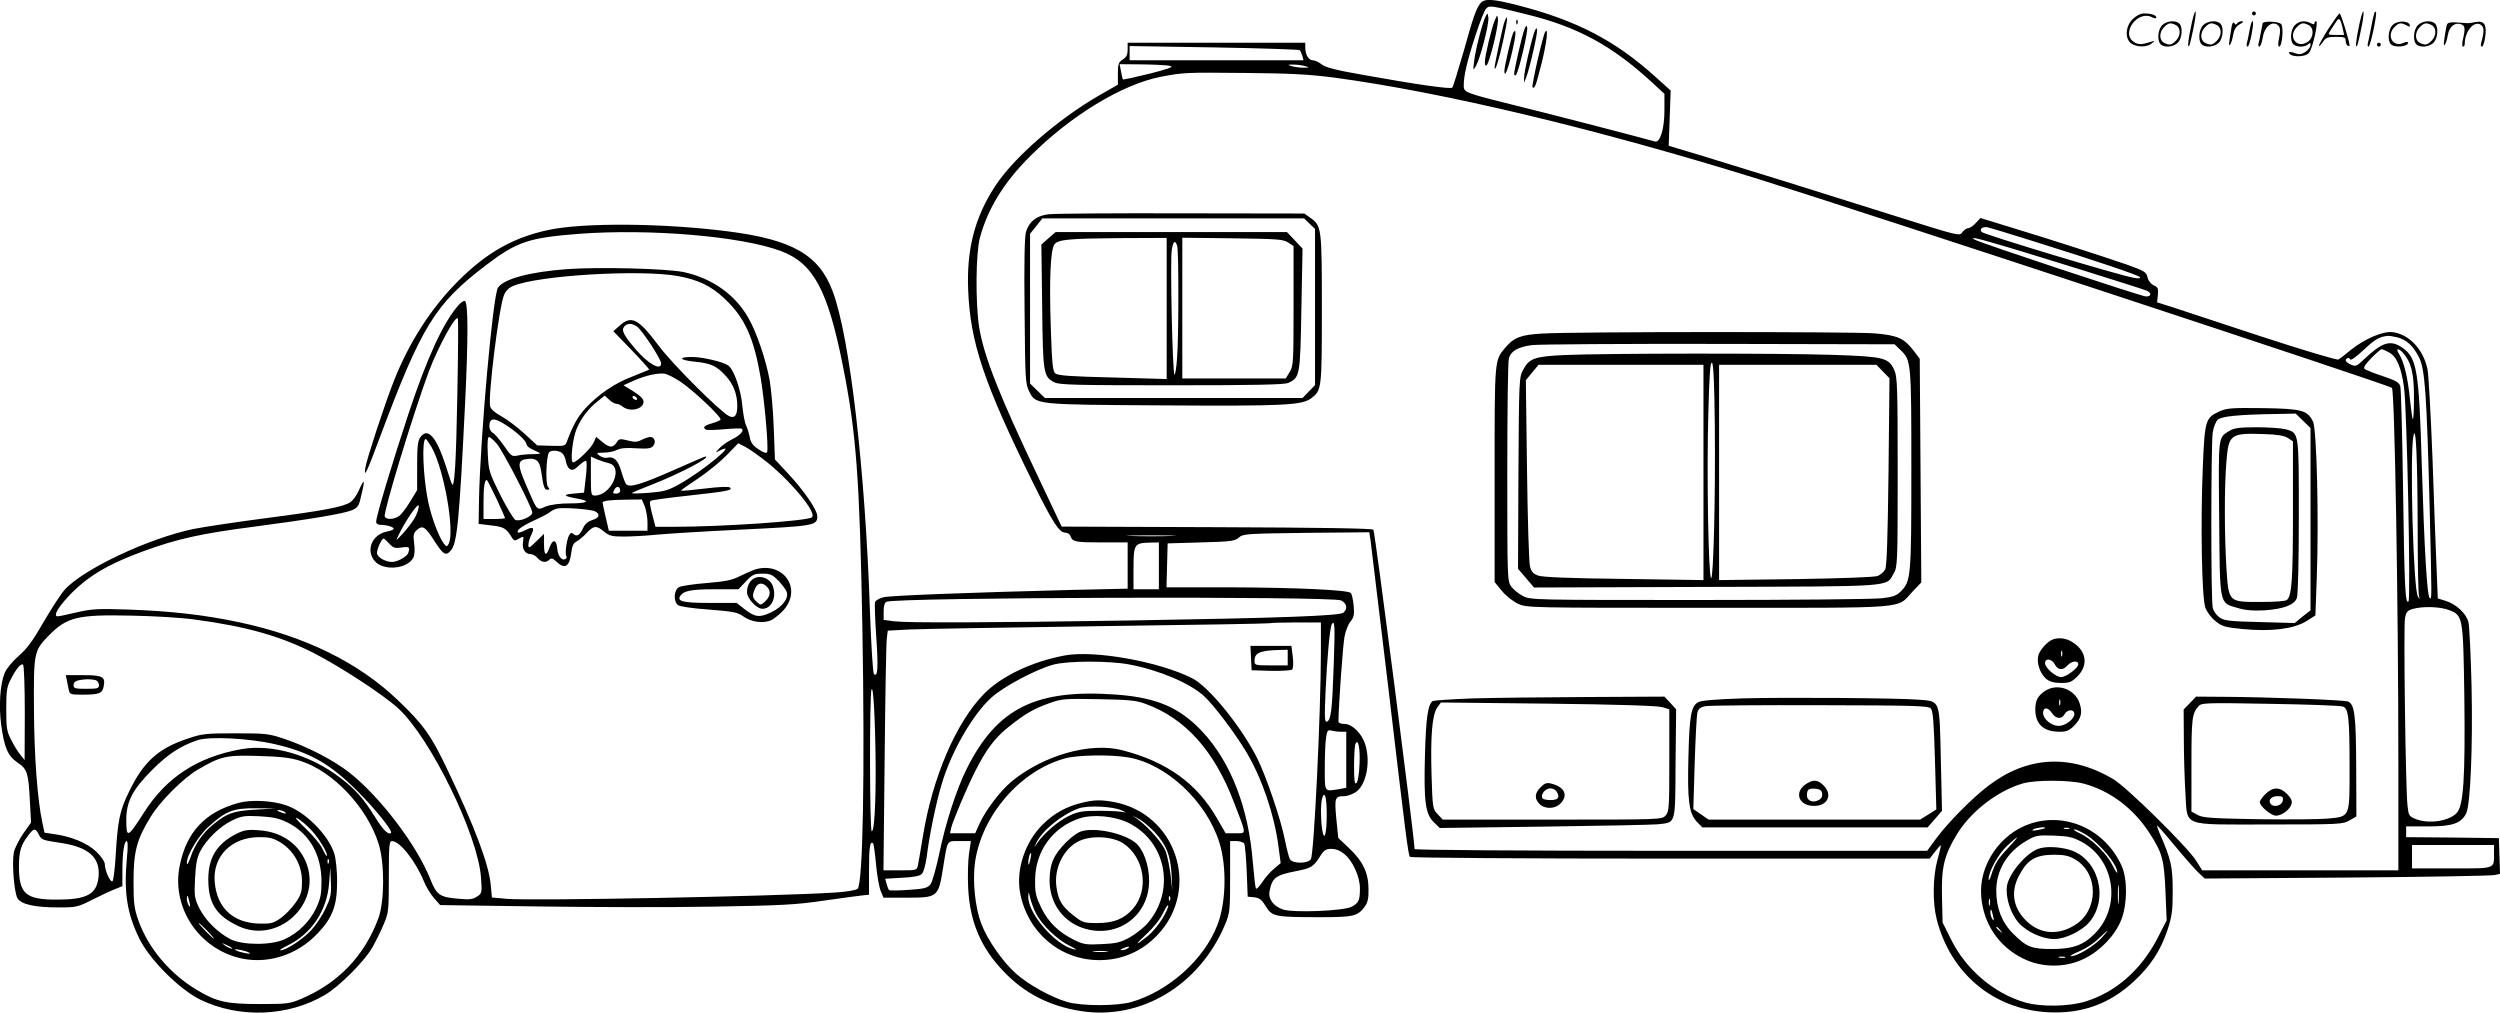 <?xml version="1.0" encoding="UTF-8"?>
<svg xmlns="http://www.w3.org/2000/svg" version="1.0" viewBox="0 0 1280.78 518.8" preserveAspectRatio="xMidYMid meet">
  <g transform="translate(-0.292,518.887) scale(0.1,-0.1)" fill="#000000" stroke="none">
    <path d="M7588 5173 c-23 -29 -36 -66 -88 -252 -28 -96 -53 -178 -57 -181 -9 -9 -183 16 -450 64 -144 25 -199 39 -219 55 -15 12 -35 21 -45 21 -22 0 -39 29 -39 64 l0 26 -455 0 -455 0 0 -35 c0 -26 -6 -39 -25 -51 -22 -14 -25 -24 -25 -73 l0 -56 -98 -56 c-212 -123 -437 -319 -531 -464 -104 -159 -147 -323 -138 -534 11 -267 80 -473 329 -979 105 -212 137 -262 169 -262 11 0 23 -8 26 -18 11 -29 24 -32 161 -32 l132 0 0 -118 0 -119 -272 -6 c-546 -14 -944 -29 -979 -38 -21 -5 -39 -16 -43 -24 -3 -8 0 -88 6 -178 11 -158 8 -211 -12 -191 -5 5 -14 147 -20 314 -24 729 -103 1411 -191 1646 -70 188 -208 266 -540 308 -331 42 -736 45 -915 7 -180 -38 -318 -116 -463 -261 -140 -140 -252 -315 -330 -512 -46 -116 -138 -397 -146 -443 -10 -62 7 -28 75 156 214 571 282 681 545 881 157 119 217 139 475 159 362 27 828 -12 1033 -88 166 -62 240 -197 317 -583 70 -349 87 -579 101 -1345 13 -748 3 -1320 -25 -1340 -9 -7 -63 -16 -119 -19 -320 -20 -1554 -43 -1678 -32 l-76 7 -6 65 c-10 106 -82 297 -222 590 -83 175 -123 231 -252 354 -203 195 -477 329 -815 401 -180 38 -347 57 -567 65 -157 5 -186 4 -268 -15 -110 -25 -103 -24 -103 -8 0 23 69 104 134 157 78 64 167 111 314 165 171 63 299 91 562 125 289 38 463 67 506 85 25 10 35 22 42 52 27 107 25 121 -7 49 -10 -24 -30 -51 -43 -60 -37 -24 -134 -43 -428 -81 -151 -20 -320 -45 -375 -56 -229 -47 -569 -207 -662 -313 -21 -24 -69 -99 -108 -166 -54 -94 -83 -134 -127 -172 -32 -28 -63 -66 -71 -87 -24 -58 -31 -168 -18 -266 16 -117 34 -159 84 -193 50 -33 56 -54 63 -197 l6 -110 -41 -58 c-22 -33 -43 -75 -47 -94 -11 -58 2 -210 19 -237 21 -31 88 -46 212 -46 89 0 97 2 172 40 43 22 95 46 116 54 l37 15 0 78 c0 93 9 153 22 153 6 0 7 -32 1 -87 -16 -175 0 -283 64 -413 52 -107 206 -261 313 -313 199 -96 449 -87 638 25 73 43 198 168 241 240 18 32 45 86 59 120 26 60 27 71 27 246 0 161 2 182 16 182 40 0 120 -101 163 -205 12 -30 36 -69 53 -88 l31 -35 499 -7 c274 -4 678 -5 898 -1 349 6 422 9 570 31 94 13 184 26 200 27 l30 3 0 127 c0 116 5 151 21 136 3 -3 10 -52 15 -108 5 -56 16 -117 24 -136 l14 -34 116 0 c164 0 165 1 190 156 23 143 17 134 84 134 l58 0 -10 -67 c-5 -38 -7 -115 -4 -173 8 -169 63 -303 176 -422 108 -116 239 -184 402 -209 307 -48 607 132 738 443 25 60 26 71 26 246 l0 182 32 0 c17 0 35 -6 40 -12 4 -7 10 -71 13 -143 l5 -130 33 -3 c27 -3 39 -12 60 -47 33 -52 46 -55 276 -55 174 0 194 5 230 53 16 22 21 43 20 90 0 83 -28 143 -99 210 l-56 53 -10 99 c-10 107 -7 115 41 115 14 0 39 9 56 19 55 34 80 151 52 244 -17 57 -67 107 -107 107 -18 0 -31 5 -31 13 0 73 23 394 31 434 5 28 19 64 31 78 17 21 20 36 16 81 -3 30 -9 59 -15 65 -16 16 -290 28 -636 29 l-308 0 3 113 3 112 171 5 c154 4 174 7 194 25 21 19 39 20 345 24 l323 3 6 -38 c3 -22 44 -361 91 -754 90 -764 102 -857 111 -871 3 -5 572 -9 1334 -9 l1329 0 27 35 c15 20 28 34 30 33 1 -2 -6 -35 -17 -73 -24 -87 -26 -220 -4 -306 71 -278 291 -461 570 -476 174 -9 315 42 441 159 85 79 137 159 171 262 23 69 27 98 27 201 0 123 -8 161 -68 297 -9 21 -14 38 -12 38 2 0 43 -46 89 -102 47 -57 101 -118 120 -137 l35 -33 729 5 c400 3 741 9 756 13 l28 6 -3 92 -3 91 -237 3 -238 2 0 28 0 27 113 0 c125 0 170 16 195 68 21 44 34 341 27 652 -4 160 -11 306 -16 327 -11 44 -64 93 -118 109 l-39 12 -6 151 c-4 83 -13 337 -21 565 -9 228 -20 435 -26 460 -22 101 -94 177 -177 188 -50 7 -145 -34 -217 -92 -27 -23 -55 -44 -62 -48 -7 -4 -184 49 -395 118 -211 70 -417 137 -458 151 l-76 24 4 38 c3 33 0 40 -21 49 -15 7 -28 23 -32 41 -6 27 -15 33 -108 66 -119 41 -378 125 -595 191 l-153 47 -24 -26 c-13 -14 -31 -26 -39 -26 -8 0 -21 -9 -30 -21 -14 -21 -16 -20 -368 91 -383 121 -733 230 -979 305 l-157 47 5 142 5 141 -80 72 c-203 183 -401 287 -700 364 -131 34 -173 36 -194 12z m237 -58 c258 -63 435 -159 638 -345 l67 -62 0 -84 c0 -96 -22 -168 -49 -160 -75 21 -482 127 -676 175 -271 67 -293 74 -302 97 -3 9 -1 45 6 81 15 85 89 310 108 328 16 17 23 16 208 -30z m-1164 -183 c4 -4 10 -17 14 -29 l6 -23 -445 0 -446 0 0 36 0 37 433 -7 c237 -4 435 -11 438 -14z m-662 -81 c18 -5 -10 -15 -108 -40 -73 -18 -134 -31 -135 -29 -2 1 -6 20 -10 41 l-7 37 118 -1 c65 -1 129 -4 142 -8z m691 -1 c23 -7 22 -8 -10 -8 -19 0 -46 4 -60 8 -23 7 -22 8 10 8 19 0 46 -4 60 -8z m150 -59 c558 -75 1343 -262 2173 -520 544 -170 3210 -1048 3244 -1069 14 -9 33 -1103 33 -1929 l0 -543 -502 0 -503 0 -30 48 c-44 71 -359 381 -428 421 -219 128 -437 116 -635 -34 -83 -62 -210 -191 -269 -271 l-47 -64 -1313 0 c-791 0 -1313 4 -1313 9 0 52 -203 1628 -211 1636 -7 7 -275 11 -803 13 l-794 3 -115 243 c-205 430 -284 630 -308 781 -19 124 -17 376 4 455 40 150 124 286 259 420 206 206 469 366 666 405 119 23 128 23 437 20 230 -2 324 -7 455 -24z m3580 -838 c333 -104 539 -174 546 -184 4 -7 -8 -8 -33 -3 -80 14 -761 220 -777 234 -16 15 5 30 32 24 15 -4 119 -35 232 -71z m-205 -9 c156 -44 769 -236 788 -245 24 -13 21 -29 -6 -29 -22 0 -848 274 -877 291 -26 15 3 10 95 -17z m2068 -483 c48 -12 82 -42 113 -103 30 -60 39 -183 54 -756 12 -499 12 -488 0 -476 -13 13 -27 250 -40 682 -14 486 -25 548 -100 600 -61 41 -102 29 -196 -60 -38 -36 -43 -38 -67 -27 -28 13 -34 24 -18 33 5 4 11 0 14 -6 2 -8 30 11 70 49 58 54 80 67 122 71 6 1 27 -2 48 -7z m-42 -77 c40 -20 64 -77 78 -179 15 -106 35 -1085 23 -1097 -17 -17 -21 76 -28 582 -4 272 -10 506 -14 519 -5 20 -21 30 -90 53 -46 15 -88 32 -94 38 -6 6 7 25 36 55 25 25 48 45 52 45 4 0 21 -7 37 -16z m72 -2 c42 -47 57 -103 57 -226 0 -66 -2 -117 -6 -114 -3 3 -9 50 -15 104 -10 107 -31 193 -56 230 -18 28 -4 32 20 6z m76 -903 c0 -180 3 -335 7 -345 5 -18 5 -18 -6 -1 -23 36 -42 716 -23 822 13 67 21 -112 22 -476z m-6386 -36 c-57 -2 -149 -2 -205 0 -57 1 -11 3 102 3 113 0 159 -2 103 -3z m-63 -153 l0 -120 -65 0 -65 0 0 93 c0 141 2 144 88 146 l42 1 0 -120z m933 -177 c30 -14 36 -43 12 -63 -19 -16 -311 -27 -1098 -40 -713 -11 -1128 -13 -1204 -4 l-53 7 0 44 c0 29 5 45 15 49 59 23 2277 29 2328 7z m5678 -50 c70 -27 71 -36 77 -443 5 -415 -4 -559 -39 -596 -40 -43 -147 -58 -213 -30 -31 13 -34 18 -39 67 -10 83 -21 921 -13 962 6 30 12 38 39 46 52 15 143 12 188 -6z m-11551 -48 c267 -36 437 -84 611 -172 138 -71 354 -212 432 -283 165 -151 409 -650 424 -866 6 -80 5 -82 -21 -99 -22 -14 -39 -16 -101 -10 -90 8 -106 20 -138 101 -69 173 -255 419 -413 544 -80 63 -217 135 -339 175 -74 25 -92 27 -245 27 -153 0 -172 -2 -245 -27 -151 -50 -226 -118 -300 -270 -49 -99 -59 -148 -70 -338 -4 -64 -11 -120 -16 -123 -11 -7 -39 56 -39 87 0 13 -18 40 -44 65 -46 44 -128 78 -218 90 l-47 7 -11 51 c-25 116 -42 342 -43 581 -2 287 0 300 72 374 96 99 149 112 426 106 116 -2 262 -11 325 -20z m5770 -167 c0 -303 -35 -1031 -51 -1060 -14 -25 -95 -25 -108 0 -5 9 -17 55 -26 101 -21 106 -96 324 -141 415 -82 163 -248 367 -333 410 -170 86 -502 145 -653 117 -169 -32 -323 -105 -413 -196 -143 -145 -265 -428 -314 -731 -12 -71 -23 -139 -26 -151 -5 -22 -10 -23 -90 -23 l-86 0 6 573 c3 314 8 591 11 614 l5 41 112 6 c62 3 501 10 977 17 476 6 867 13 869 15 2 2 62 4 133 4 l128 0 0 -152z m66 -60 c-8 -235 -14 -289 -35 -296 -12 -4 -13 20 -7 155 7 161 22 329 32 344 15 25 17 -9 10 -203z m-1049 -3 c154 -29 310 -95 384 -162 48 -43 160 -191 217 -287 79 -132 142 -316 164 -478 l12 -91 -33 -28 c-19 -15 -46 -46 -61 -69 -15 -23 -30 -38 -33 -33 -3 5 -10 67 -16 138 -22 273 -110 503 -253 660 -117 127 -234 179 -442 195 -414 31 -614 -67 -770 -379 -52 -103 -110 -282 -142 -440 -16 -73 -35 -143 -45 -154 -14 -17 -32 -22 -110 -27 -52 -4 -97 -4 -101 -1 -4 3 -9 18 -13 32 l-7 26 87 5 c59 3 91 9 101 20 9 9 19 47 25 89 12 102 46 268 75 366 48 166 158 359 256 448 61 56 229 145 318 169 74 20 285 20 387 1z m-5657 -248 l-1 -242 -20 25 c-12 14 -33 47 -47 75 -24 45 -27 61 -27 160 0 96 3 116 24 155 28 55 51 81 62 74 5 -3 9 -114 9 -247z m4359 -268 c1 -202 -7 -339 -20 -339 -11 0 -12 701 -1 727 9 24 19 -154 21 -388z m1385 313 c201 -74 350 -239 450 -502 67 -173 66 -160 8 -160 l-50 0 -45 78 c-103 179 -259 290 -487 348 -163 41 -400 -26 -565 -161 -56 -47 -130 -143 -162 -212 l-24 -53 -65 0 -64 0 6 28 c10 39 79 203 121 286 58 115 102 174 172 230 87 69 128 93 209 122 63 23 77 24 252 21 160 -3 193 -6 244 -25z m999 -142 l27 0 0 -144 0 -143 -37 -7 c-77 -12 -73 -19 -73 112 0 64 3 134 7 155 5 33 9 38 27 33 12 -3 33 -6 49 -6z m-5460 -64 c179 -42 280 -99 421 -240 90 -90 182 -204 172 -214 -13 -12 -41 15 -81 80 -59 95 -101 143 -180 203 -153 117 -348 173 -505 146 -224 -40 -383 -143 -499 -324 -84 -132 -91 -135 -91 -39 0 94 31 155 134 258 79 79 143 121 231 151 62 20 265 10 398 -21z m5555 -101 c-2 -49 -8 -89 -15 -97 -10 -10 -13 7 -13 84 0 53 3 104 6 113 14 37 26 -16 22 -100z m-5427 16 c168 -53 343 -238 402 -426 31 -99 30 -293 -1 -379 -71 -193 -205 -333 -393 -413 -60 -26 -73 -28 -214 -28 -171 0 -221 11 -323 72 -138 82 -250 215 -300 356 -22 63 -25 88 -25 202 0 152 17 215 89 331 48 79 167 197 239 239 119 70 146 76 310 71 114 -3 166 -9 216 -25z m4239 18 c196 -31 404 -225 470 -437 39 -124 34 -311 -11 -424 -69 -176 -248 -336 -438 -392 -74 -22 -258 -22 -332 0 -81 24 -197 88 -261 145 -67 59 -147 174 -178 256 -32 85 -45 219 -32 314 35 243 233 471 463 533 64 17 228 20 319 5z m4895 -134 c137 -36 257 -126 340 -254 66 -102 75 -135 82 -302 l6 -145 -47 -92 c-84 -161 -211 -274 -366 -323 -85 -27 -230 -30 -315 -5 -157 46 -301 169 -376 321 l-44 88 -3 131 c-4 150 11 213 76 320 71 118 212 226 341 262 66 18 235 17 306 -1z m-3875 -158 c0 -101 -13 -144 -23 -80 -8 48 -9 131 -1 160 13 47 24 8 24 -80z m-6598 -104 c12 -26 21 -29 103 -41 150 -21 212 -74 203 -174 -9 -91 -59 -118 -216 -118 -157 0 -192 30 -192 169 0 78 10 110 46 158 30 40 39 41 56 6z m12578 -90 c0 -88 14 -83 -216 -83 l-204 0 0 60 0 60 210 0 210 0 0 -37z m-5889 -10 c43 -36 79 -116 79 -175 0 -61 -6 -76 -44 -95 -41 -21 -295 -31 -349 -14 -50 17 -78 54 -70 94 13 69 32 83 136 103 77 15 89 22 123 76 20 32 30 38 58 38 23 0 45 -9 67 -27z M7614 5105 c-15 -28 -52 -169 -59 -230 -6 -49 -6 -50 10 -23 22 39 67 214 63 246 -3 25 -4 26 -14 7z M7661 5085 c-17 -40 -51 -184 -51 -214 0 -17 3 -22 10 -15 15 15 61 205 57 234 -3 25 -3 25 -16 -5z M7710 5076 c-9 -26 -50 -216 -50 -233 1 -28 23 41 44 138 24 111 27 148 6 95z M7771 5074 c0 -11 3 -14 6 -6 3 7 2 16 -1 19 -3 4 -6 -2 -5 -13z M7813 5039 c-11 -25 -53 -209 -53 -229 0 -6 4 -9 9 -6 12 8 63 223 58 244 -3 13 -6 11 -14 -9z M7862 5020 c-19 -59 -52 -203 -51 -230 l0 -25 10 25 c18 44 60 230 57 248 -3 11 -8 5 -16 -18z M7756 5022 c-9 -14 -46 -174 -46 -197 0 -39 19 8 41 103 19 83 21 120 5 94z M7919 5025 c-12 -18 -71 -277 -65 -283 11 -10 17 5 47 124 26 105 36 188 18 159z M5373 4091 c-61 -8 -98 -37 -114 -91 -7 -23 -10 -162 -7 -405 3 -346 4 -373 23 -410 35 -70 23 -69 693 -73 614 -4 704 1 752 36 54 41 55 45 55 457 0 417 -1 427 -59 468 l-31 22 -630 1 c-346 1 -653 -1 -682 -5z m1339 -48 l28 -27 0 -400 0 -400 -32 -33 -32 -33 -660 0 -660 0 -38 37 -38 37 0 384 0 383 32 40 31 39 671 0 670 0 28 -27z M5374 3968 l-36 -32 4 -315 c4 -346 6 -362 63 -391 26 -13 112 -15 600 -15 421 0 577 3 597 12 61 27 62 37 68 378 l6 310 -40 43 -40 42 -593 0 -592 0 -37 -32z m606 -359 l0 -362 -277 8 c-219 5 -281 10 -294 21 -13 12 -17 52 -23 243 -8 244 -1 390 19 418 18 25 77 30 338 32 l237 1 0 -361z m623 337 l27 -18 0 -307 c0 -287 -1 -308 -20 -338 l-20 -33 -265 0 -265 0 0 361 0 360 258 -3 c231 -3 260 -5 285 -22z m-569 -18 c8 -31 8 -471 -1 -575 -3 -46 -9 -83 -13 -83 -10 0 -23 585 -14 638 7 46 18 54 28 20z M7905 3480 c-111 -6 -146 -20 -190 -72 -56 -66 -55 -53 -55 -649 l0 -552 37 -45 c20 -25 57 -54 82 -66 46 -21 50 -21 976 -21 1051 0 961 -7 1046 83 l45 47 -4 573 -4 573 -32 42 c-48 63 -82 78 -199 88 -115 9 -1547 9 -1702 -1z m1834 -84 c55 -53 56 -57 56 -611 0 -553 -2 -573 -54 -626 -22 -22 -41 -29 -97 -35 -38 -5 -458 -9 -934 -9 -845 0 -866 0 -904 20 -22 11 -49 33 -60 48 -21 28 -21 38 -21 585 0 306 3 569 8 584 10 39 48 60 120 69 34 4 466 7 959 6 l897 -2 30 -29z M8020 3370 c-155 -7 -182 -17 -213 -74 -22 -40 -22 -50 -25 -531 l-2 -490 41 -48 41 -48 882 3 c974 3 920 -1 960 68 20 34 21 49 21 520 0 432 -2 489 -17 522 -29 65 -53 70 -318 79 -276 9 -1175 8 -1370 -1z m768 -358 c4 -361 -7 -797 -19 -785 -14 14 -23 550 -14 846 5 200 10 266 19 257 7 -7 12 -106 14 -318z m-58 -243 l0 -552 -407 6 c-278 3 -418 9 -440 17 -25 9 -35 20 -42 48 -5 21 -12 243 -15 495 l-6 458 32 39 33 40 423 0 422 0 0 -551z m919 517 l34 -35 -5 -479 c-4 -343 -9 -485 -17 -501 -7 -12 -24 -27 -39 -33 -17 -6 -177 -12 -419 -16 l-393 -5 0 552 0 551 403 0 403 0 33 -34z M11373 3081 c-72 -33 -75 -45 -85 -289 -12 -286 -5 -664 13 -716 8 -22 30 -52 52 -69 33 -27 48 -32 142 -41 145 -14 258 1 323 40 l47 30 7 194 c11 294 0 757 -19 798 -28 59 -56 67 -258 70 -160 2 -185 0 -222 -17z m429 -48 l38 -37 0 -467 0 -467 -41 -32 -40 -33 -180 5 c-160 4 -183 7 -207 25 -15 11 -30 33 -33 49 -10 42 -9 841 0 897 4 27 16 56 25 65 18 18 105 27 301 30 l99 2 38 -37z M11425 2982 c-59 -37 -57 -17 -53 -445 4 -455 -1 -435 95 -463 41 -12 79 -15 137 -12 98 7 152 27 166 63 6 16 10 183 10 418 0 437 2 427 -68 447 -20 5 -86 10 -147 10 -89 0 -116 -4 -140 -18z m299 -37 l26 -17 0 -362 c0 -348 -6 -426 -30 -450 -7 -7 -56 -11 -135 -11 -167 0 -164 -3 -176 176 -10 167 -11 413 0 541 11 142 20 149 192 143 70 -2 104 -8 123 -20z M10520 1913 c-28 -10 -69 -56 -75 -84 -9 -39 11 -94 42 -119 18 -14 41 -20 75 -20 43 0 54 4 84 34 61 61 44 139 -38 182 -27 14 -61 17 -88 7z m47 -85 c-3 -7 -5 -2 -5 12 0 14 2 19 5 13 2 -7 2 -19 0 -25z m-37 -43 c16 -30 41 -32 65 -5 21 23 55 27 55 6 0 -20 -62 -66 -88 -66 -27 0 -82 47 -82 71 0 28 34 24 50 -6z M10483 1651 c-39 -25 -53 -49 -53 -96 0 -76 42 -115 125 -115 35 0 49 6 73 30 37 37 45 68 29 116 -23 71 -111 104 -174 65z m74 -73 c-3 -7 -5 -2 -5 12 0 14 2 19 5 13 2 -7 2 -19 0 -25z m-41 -43 c20 -30 49 -32 64 -5 14 26 50 27 50 1 0 -26 -46 -61 -80 -61 -37 0 -80 35 -80 66 0 32 25 31 46 -1z M7550 1611 c-107 -4 -200 -10 -207 -14 -25 -16 -35 -87 -40 -282 -6 -234 2 -297 47 -340 l29 -28 533 7 c293 4 556 9 585 12 93 11 88 -6 90 311 l3 278 -30 33 -30 32 -392 -2 c-216 -1 -481 -4 -588 -7z m970 -45 l35 -11 0 -262 c0 -243 -1 -262 -19 -282 -19 -21 -23 -21 -581 -21 l-561 0 -26 28 c-25 26 -26 32 -31 197 -6 204 3 312 29 349 l19 26 550 -6 c361 -4 562 -11 585 -18z M7896 1156 c-31 -30 -33 -59 -6 -86 28 -28 81 -26 108 3 41 43 20 85 -50 102 -21 5 -33 1 -52 -19z m84 -26 c15 -28 5 -40 -35 -40 -19 0 -37 4 -40 10 -11 18 15 50 40 50 14 0 29 -8 35 -20z M8930 1611 c-129 -4 -213 -11 -226 -19 -37 -20 -46 -67 -51 -277 -6 -227 2 -293 44 -337 l27 -28 577 0 577 0 37 42 37 43 -6 265 c-7 307 -2 295 -109 304 -104 9 -689 13 -907 7z m964 -51 c12 -12 16 -65 22 -266 l7 -252 -41 -26 -42 -26 -542 0 -542 0 -39 27 -39 27 7 234 c4 129 10 246 14 261 6 20 16 28 42 32 19 4 282 6 586 5 476 -1 554 -3 567 -16z M9265 1178 c-74 -40 -53 -118 32 -118 70 0 96 58 48 105 -26 27 -49 31 -80 13z m73 -55 c2 -14 -4 -26 -18 -33 -29 -16 -60 -4 -60 24 0 31 9 37 45 34 22 -2 31 -9 33 -25z M11222 1587 l-32 -33 1 -154 c0 -85 4 -208 8 -273 12 -177 -29 -162 429 -162 363 0 378 1 412 21 l35 20 -1 255 c-1 263 -8 320 -42 334 -19 8 -416 23 -638 24 l-140 1 -32 -33z m784 -18 c29 -10 34 -57 34 -315 0 -256 4 -248 -114 -259 -42 -4 -201 -5 -354 -3 -237 4 -282 7 -309 21 l-33 18 0 240 c0 241 3 261 37 301 14 16 43 17 367 11 193 -3 360 -9 372 -14z M11609 1121 c-16 -16 -29 -35 -29 -41 0 -21 58 -70 83 -70 30 0 73 32 80 61 4 15 -3 30 -23 50 -37 38 -73 37 -111 0z m89 -33 c-3 -25 -43 -37 -60 -20 -19 19 0 42 32 42 27 0 31 -3 28 -22z M345 1705 c3 -14 7 -36 10 -50 5 -23 9 -25 68 -25 88 0 104 6 111 42 10 50 -5 58 -105 58 l-89 0 5 -25z m149 -1 c9 -3 16 -15 16 -25 0 -17 -8 -19 -65 -19 -58 0 -65 2 -65 19 0 20 17 27 72 30 14 0 33 -2 42 -5z M6412 1818 l3 -63 99 -3 c55 -1 104 2 109 7 5 5 7 33 3 65 l-7 56 -105 0 -105 0 3 -62z m188 2 l0 -40 -85 0 c-83 0 -85 1 -85 24 0 40 27 52 123 55 l47 1 0 -40z M1223 1075 c-169 -47 -264 -148 -299 -319 -43 -205 85 -412 290 -471 146 -42 309 6 419 125 75 80 97 141 97 264 0 51 -6 114 -14 140 -29 96 -149 217 -249 250 -71 24 -182 29 -244 11z m87 -34 c-113 -7 -143 -18 -215 -76 -52 -42 -94 -102 -116 -168 -12 -33 -18 -43 -19 -28 0 39 60 140 114 187 87 79 125 93 241 92 l100 -1 -105 -6z m150 -11 c18 -12 2 -12 -25 0 -13 6 -15 9 -5 9 8 0 22 -4 30 -9z m14 -54 c113 -55 176 -165 176 -304 0 -64 -5 -87 -28 -137 -33 -68 -92 -127 -161 -158 -68 -32 -218 -31 -279 1 -66 35 -128 98 -158 158 -25 51 -26 62 -22 152 4 74 10 107 27 140 31 60 101 128 164 158 46 22 62 25 139 21 69 -4 99 -10 142 -31z m122 -38 c39 -40 90 -125 81 -134 -2 -2 -12 14 -22 36 -10 23 -50 70 -88 106 -41 39 -58 60 -41 51 16 -9 48 -35 70 -59z m91 -170 c-3 -8 -6 -5 -6 6 -1 11 2 17 5 13 3 -3 4 -12 1 -19z m-16 -233 c-16 -35 -49 -85 -72 -110 -44 -48 -131 -105 -159 -105 -8 1 9 12 38 26 121 59 201 179 211 319 l6 80 3 -74 c3 -64 -1 -81 -27 -136z m-697 30 c5 -22 4 -26 -4 -15 -5 8 -10 24 -10 34 0 26 6 18 14 -19z m91 -145 c21 -22 37 -40 34 -40 -3 0 -23 18 -44 40 -21 22 -37 40 -34 40 3 0 23 -18 44 -40z m124 -86 c14 -12 -19 -1 -35 12 -18 14 -18 14 6 3 14 -6 27 -13 29 -15z m91 -26 c20 -12 -49 1 -70 13 -9 5 -2 6 20 2 19 -3 42 -10 50 -15z M1224 922 c-107 -51 -154 -123 -154 -238 0 -123 41 -187 155 -240 199 -93 423 109 350 316 -36 101 -124 166 -241 175 -55 5 -77 2 -110 -13z m219 -51 c67 -43 107 -117 107 -197 0 -54 -4 -68 -33 -110 -19 -27 -52 -62 -75 -78 -36 -26 -51 -30 -104 -29 -138 1 -223 78 -235 212 -12 132 85 231 228 231 55 0 72 -5 112 -29z M5545 1076 c-79 -19 -142 -54 -199 -110 -91 -89 -139 -232 -117 -351 38 -203 205 -345 406 -345 117 0 219 45 300 131 220 236 94 619 -225 679 -66 12 -101 12 -165 -4z m205 -39 c19 -9 24 -13 10 -9 -14 4 -70 7 -125 7 -87 0 -107 -3 -156 -26 -54 -26 -127 -88 -162 -139 -17 -24 -17 -24 -6 -1 30 64 129 145 217 178 48 17 175 11 222 -10z m37 -65 c195 -99 239 -353 90 -519 -20 -21 -60 -52 -89 -68 -44 -24 -68 -30 -140 -33 -79 -4 -93 -2 -141 21 -81 40 -132 90 -169 164 -28 58 -33 77 -32 143 0 147 90 271 227 316 69 23 182 12 254 -24z m130 -45 c61 -66 83 -119 88 -219 l4 -83 -9 80 c-5 44 -17 99 -25 122 -16 42 -83 119 -140 162 l-30 22 33 -18 c19 -10 54 -40 79 -66z m-637 -147 c-5 -22 -8 -27 -9 -13 -1 21 9 56 14 51 2 -2 0 -19 -5 -38z m31 -272 c29 -57 109 -134 171 -164 33 -16 42 -23 24 -19 -96 21 -237 184 -235 270 1 28 2 28 10 -8 5 -20 18 -56 30 -79z m686 70 c-3 -8 -6 -5 -6 6 -1 11 2 17 5 13 3 -3 4 -12 1 -19z m-39 -95 c-18 -30 -51 -70 -73 -88 -68 -55 -73 -51 -9 8 36 33 71 77 85 107 13 28 25 46 27 40 2 -6 -11 -36 -30 -67z m-178 -153 c-8 -5 -22 -9 -30 -9 -10 0 -8 3 5 9 27 12 43 12 25 0z m-107 -17 c-18 -2 -48 -2 -65 0 -18 2 -4 4 32 4 36 0 50 -2 33 -4z M5543 930 c-42 -13 -120 -90 -143 -143 -13 -27 -20 -65 -20 -108 0 -114 65 -208 169 -244 174 -59 341 59 341 242 0 82 -31 165 -73 197 -64 48 -205 77 -274 56z m215 -62 c109 -73 133 -239 49 -335 -46 -52 -98 -73 -184 -73 -68 0 -73 2 -122 40 -59 47 -76 76 -86 146 -13 96 38 198 118 235 63 29 170 23 225 -13z M10407 970 c-156 -50 -268 -214 -254 -374 11 -140 90 -257 215 -318 96 -48 218 -48 314 0 83 41 158 120 189 200 31 81 32 208 1 276 -83 183 -282 275 -465 216z m72 -24 c-2 -2 -20 -6 -39 -10 -25 -4 -31 -3 -20 4 14 9 69 15 59 6z m124 -3 c-7 -2 -19 -2 -25 0 -7 3 -2 5 12 5 14 0 19 -2 13 -5z m88 -31 c72 -47 159 -152 159 -193 0 -7 -11 10 -25 38 -30 60 -108 136 -168 163 -23 11 -35 20 -26 20 8 0 35 -13 60 -28z m-22 -37 c170 -93 203 -333 64 -471 -58 -58 -113 -77 -218 -77 -104 0 -130 10 -198 78 -58 57 -87 132 -87 220 0 106 56 199 154 256 48 28 56 30 141 27 77 -3 98 -8 144 -33z m-376 -28 c-55 -58 -70 -82 -89 -142 -7 -22 -13 -31 -13 -20 -1 37 50 130 96 172 63 59 66 54 6 -10z m564 -279 c-2 -24 -4 -7 -4 37 0 44 2 63 4 43 2 -21 2 -57 0 -80z m-660 -15 c-3 -10 -5 -4 -5 12 0 17 2 24 5 18 2 -7 2 -21 0 -30z m17 -58 c5 -22 4 -26 -4 -15 -5 8 -10 24 -10 34 0 26 6 18 14 -19z m37 -72 c13 -16 12 -17 -3 -4 -17 13 -22 21 -14 21 2 0 10 -8 17 -17z m514 -44 c-42 -42 -121 -89 -152 -89 -10 0 9 11 42 25 33 14 77 42 99 65 23 22 43 40 45 40 3 0 -13 -18 -34 -41z m-182 -96 c-7 -2 -21 -2 -30 0 -10 3 -4 5 12 5 17 0 24 -2 18 -5z M10442 839 c-63 -25 -146 -125 -157 -188 -9 -57 18 -143 60 -190 42 -47 122 -83 182 -83 57 0 143 42 181 88 101 122 44 326 -102 369 -56 17 -129 19 -164 4z m192 -53 c121 -71 121 -259 1 -335 -83 -53 -173 -49 -241 11 -75 66 -93 151 -50 236 44 86 85 111 180 112 55 0 77 -5 110 -24z M11226 5044 c-10 -47 -15 -88 -12 -91 5 -6 9 7 30 110 7 37 10 67 6 67 -4 0 -15 -39 -24 -86z M11540 5120 c0 -5 5 -10 10 -10 6 0 10 5 10 10 0 6 -4 10 -10 10 -5 0 -10 -4 -10 -10z M12086 5044 c-10 -47 -15 -88 -12 -91 5 -6 9 7 30 110 7 37 10 67 6 67 -4 0 -15 -39 -24 -86z M12166 5119 c-3 -8 -10 -41 -16 -74 -6 -33 -14 -68 -16 -77 -3 -10 -1 -18 3 -18 10 0 46 171 38 178 -2 3 -7 -1 -9 -9z M10929 5091 c-38 -38 -41 -101 -7 -125 29 -20 79 -20 104 0 18 14 18 15 1 10 -53 -17 -69 -17 -92 -2 -69 45 21 166 94 126 12 -6 21 -7 21 -1 0 12 -25 21 -62 21 -19 0 -39 -10 -59 -29z M11930 5039 c-28 -45 -49 -83 -47 -85 2 -3 12 7 21 21 14 21 24 25 66 25 43 0 50 -3 50 -19 0 -11 5 -23 10 -26 6 -3 10 -3 10 1 0 20 -44 164 -51 164 -4 0 -30 -37 -59 -81z m75 4 l7 -33 -42 0 c-42 0 -42 0 -28 23 8 12 21 32 29 44 15 25 22 18 34 -34z M11080 5060 c-22 -22 -27 -79 -8 -98 19 -19 66 -14 88 8 22 22 27 79 8 98 -19 19 -66 14 -88 -8z m71 0 c25 -14 25 -54 -1 -80 -23 -23 -33 -24 -61 -10 -25 14 -25 54 1 80 23 23 33 24 61 10z M11290 5060 c-22 -22 -27 -79 -8 -98 19 -19 66 -14 88 8 22 22 27 79 8 98 -19 19 -66 14 -88 -8z m71 0 c25 -14 25 -54 -1 -80 -23 -23 -33 -24 -61 -10 -25 14 -25 54 1 80 23 23 33 24 61 10z M11436 5054 c-3 -16 -8 -47 -11 -69 -8 -51 10 -26 19 27 5 27 15 42 34 53 18 10 22 14 10 15 -9 0 -20 -5 -24 -11 -5 -8 -9 -8 -14 1 -5 8 -10 3 -14 -16z M11537 5073 c-2 -4 -7 -26 -11 -48 -4 -22 -9 -48 -12 -57 -3 -10 -1 -18 4 -18 4 0 14 28 20 62 11 58 10 81 -1 61z M11595 5070 c-1 -3 -5 -23 -9 -45 -4 -22 -9 -48 -12 -57 -3 -10 -1 -18 4 -18 5 0 13 20 17 45 7 53 44 87 74 68 17 -11 19 -28 8 -80 -4 -18 -3 -33 2 -33 16 0 24 99 11 115 -12 14 -87 18 -95 5z M11760 5060 c-22 -22 -27 -79 -8 -98 7 -7 24 -12 38 -12 14 0 31 5 38 12 9 9 12 8 12 -5 0 -9 -12 -24 -26 -34 -21 -13 -32 -15 -55 -6 -16 6 -29 8 -29 3 0 -24 81 -27 102 -2 18 19 50 162 37 162 -5 0 -9 -5 -9 -10 0 -7 -6 -7 -19 0 -30 16 -59 12 -81 -10z m71 0 c29 -16 25 -65 -6 -86 -56 -37 -103 28 -55 76 23 23 33 24 61 10z M12261 5061 c-23 -23 -28 -80 -9 -99 19 -19 88 -13 88 9 0 5 -11 4 -24 -2 -54 -25 -89 38 -46 81 23 23 33 24 62 9 16 -9 19 -8 16 3 -8 22 -64 22 -87 -1z M12390 5060 c-22 -22 -27 -79 -8 -98 19 -19 66 -14 88 8 22 22 27 79 8 98 -19 19 -66 14 -88 -8z m71 0 c25 -14 25 -54 -1 -80 -23 -23 -33 -24 -61 -10 -25 14 -25 54 1 80 23 23 33 24 61 10z M12536 5051 c-3 -14 -8 -44 -11 -66 -8 -51 10 -26 19 27 8 41 35 63 66 53 22 -7 24 -21 11 -77 -5 -22 -5 -38 0 -38 5 0 9 6 9 13 0 68 51 125 85 97 15 -13 15 -35 -1 -92 -3 -10 -1 -18 4 -18 6 0 13 23 17 50 9 63 -5 84 -49 76 -17 -4 -35 -6 -41 -6 -101 8 -104 7 -109 -19z M12180 4960 c0 -5 5 -10 10 -10 6 0 10 5 10 10 0 6 -4 10 -10 10 -5 0 -10 -4 -10 -10z M2907 3810 c-191 -14 -323 -50 -353 -95 -26 -40 -90 -760 -97 -1080 l-2 -130 65 -8 c64 -7 77 -15 106 -63 10 -16 15 -17 33 -6 28 16 28 16 23 -18 -5 -34 12 -60 39 -60 11 0 27 -9 36 -20 20 -23 43 -26 61 -8 9 9 17 7 35 -10 44 -42 68 -27 77 48 4 32 11 47 27 55 11 6 35 25 51 43 36 39 51 40 90 7 26 -21 40 -25 99 -25 38 0 116 4 174 10 57 5 245 17 417 25 391 19 402 21 402 70 0 31 -68 130 -149 217 l-68 73 -6 160 c-3 88 -13 199 -21 246 -19 104 -66 244 -109 319 -68 120 -187 204 -332 235 -87 18 -435 27 -598 15z m567 -35 c106 -19 172 -51 242 -117 103 -97 149 -200 184 -405 20 -120 41 -358 33 -380 -3 -8 -17 -4 -44 14 -29 19 -40 34 -45 62 -4 20 -12 47 -19 61 -7 14 -15 59 -19 100 -7 83 -44 188 -73 207 -28 19 -132 43 -185 43 -74 0 -65 -16 13 -24 84 -8 113 -21 162 -75 38 -42 57 -93 57 -151 0 -50 -13 -66 -42 -53 -43 20 -291 267 -360 360 -104 139 -140 158 -200 104 l-33 -29 94 -97 c51 -53 91 -98 90 -100 -2 -1 -41 -17 -86 -35 -91 -34 -175 -92 -241 -163 -39 -43 -64 -88 -92 -163 -11 -31 -11 -31 -83 -29 l-72 2 -65 60 c-36 33 -89 73 -118 89 -33 18 -55 37 -58 51 -12 48 45 508 71 570 9 22 26 39 47 47 128 54 646 85 842 51z m-208 -259 c27 -19 124 -167 124 -189 0 -40 -67 -2 -132 74 -61 72 -73 96 -57 115 15 18 39 18 65 0z m222 -282 c65 -43 214 -183 206 -195 -2 -5 -23 -13 -44 -19 -40 -11 -51 -24 -27 -33 6 -2 48 -1 92 3 44 4 83 5 87 3 16 -8 -7 -35 -47 -54 -23 -11 -53 -32 -66 -46 -23 -25 -23 -25 -2 -14 111 57 -85 -106 -208 -173 -56 -31 -78 -36 -154 -42 -50 -4 -88 -4 -85 -1 3 3 48 22 100 42 148 58 313 145 276 145 -3 0 -77 -32 -165 -71 -173 -76 -227 -91 -242 -68 -5 8 -16 38 -24 66 -16 55 -38 75 -71 67 -10 -3 -28 2 -39 10 -19 15 -18 15 21 16 23 0 53 6 68 14 18 9 49 12 99 8 58 -3 75 -1 86 12 16 19 8 46 -14 46 -9 0 -28 -6 -44 -14 -22 -12 -36 -13 -71 -4 -40 10 -45 10 -58 -10 -19 -29 -37 -28 -75 4 l-30 25 -12 -28 c-13 -30 -88 -103 -106 -103 -16 0 -3 120 17 169 22 54 60 105 105 141 l40 32 23 -21 c12 -12 29 -21 37 -21 8 0 23 -7 33 -15 38 -29 106 -12 106 26 0 13 -17 31 -51 52 l-52 32 51 23 c61 27 127 42 162 36 14 -3 49 -21 78 -40z m-223 -84 c3 -5 2 -10 -4 -10 -5 0 -13 5 -16 10 -3 6 -2 10 4 10 5 0 13 -4 16 -10z m-676 -135 c58 -36 111 -85 111 -102 0 -8 16 -21 35 -29 19 -8 35 -16 35 -18 0 -2 -19 -4 -42 -4 -24 0 -57 -3 -74 -7 -28 -6 -33 -3 -69 50 -22 31 -47 61 -57 66 -10 5 -18 20 -18 33 0 44 23 47 79 11z m-39 -102 c32 -39 180 -326 180 -350 0 -21 -68 -49 -88 -37 -9 6 -44 64 -77 129 -56 113 -59 123 -63 207 -3 57 -1 88 6 88 6 0 25 -17 42 -37z m1384 -93 c128 -104 253 -257 229 -281 -19 -19 -459 -49 -710 -49 l-92 0 -10 38 c-21 79 -22 90 -13 96 6 3 93 15 194 26 199 22 225 27 211 41 -6 6 -55 4 -129 -5 -65 -8 -120 -13 -122 -11 -2 2 36 29 85 61 48 32 115 86 148 120 l60 62 37 -19 c20 -10 70 -46 112 -79z m-1052 48 c9 -7 18 -26 20 -42 2 -16 11 -34 20 -40 14 -8 23 -5 48 19 16 15 33 26 36 22 4 -4 3 -42 -2 -84 l-9 -78 -55 -5 c-57 -5 -51 -13 23 -26 68 -12 50 -24 -37 -24 -56 0 -100 -6 -127 -16 -48 -20 -41 -28 -100 108 -48 111 -46 131 10 136 42 4 58 -10 66 -61 12 -84 17 -97 32 -97 13 0 13 3 3 15 -13 16 -9 152 5 175 9 14 48 13 67 -2z m239 -52 c79 -17 15 -166 -71 -166 -19 0 -20 6 -20 100 l0 100 33 -15 c17 -7 44 -16 58 -19z m-575 -181 c24 -52 44 -97 44 -100 0 -3 -25 -5 -55 -5 l-55 0 0 84 c0 78 5 116 17 116 2 0 24 -43 49 -95z m634 39 c0 -8 -9 -14 -20 -14 -18 0 -19 3 -10 20 12 22 30 18 30 -6z m126 -79 c7 -19 14 -55 14 -80 l0 -45 -99 0 -99 0 -16 69 c-9 39 -16 72 -16 75 0 9 36 14 118 15 l83 1 15 -35z m-254 -26 c28 -15 21 -34 -14 -44 -22 -7 -38 -20 -47 -40 -18 -38 -32 -47 -49 -33 -10 9 -16 8 -22 -3 -13 -19 -24 -95 -16 -108 4 -5 2 -13 -4 -16 -18 -11 -39 15 -42 52 -4 49 -23 52 -39 9 -18 -51 -29 -45 -29 16 l0 52 -40 -39 c-37 -36 -40 -37 -40 -17 0 13 7 36 15 51 18 36 10 44 -26 26 -39 -20 -55 -20 -38 2 8 9 43 30 79 46 36 16 72 35 80 42 8 7 24 15 35 18 28 8 176 -3 197 -14z M2354 3628 c-79 -88 -163 -271 -259 -561 -86 -260 -165 -524 -165 -551 0 -10 9 -16 23 -16 31 0 67 -11 67 -20 0 -4 -15 -11 -34 -14 -77 -15 -111 -96 -63 -152 44 -51 166 -41 197 17 7 12 9 41 5 72 -6 45 -4 55 14 71 29 26 44 16 91 -59 44 -68 57 -76 82 -47 33 36 44 154 73 742 17 346 17 531 -1 537 -5 2 -19 -7 -30 -19z m-8 -458 c-6 -347 -15 -493 -28 -460 -4 8 -18 51 -32 95 -48 148 -93 197 -130 143 -13 -18 -16 -49 -16 -146 l0 -124 -36 -59 c-19 -32 -45 -66 -57 -74 -26 -18 -66 -20 -73 -2 -8 21 145 524 226 743 48 127 142 300 149 269 2 -11 1 -184 -3 -385z m-132 -272 c64 -112 122 -442 86 -498 -8 -13 -11 -12 -24 5 -25 33 -64 137 -80 216 -26 127 -33 319 -12 319 3 0 16 -19 30 -42z m-82 -355 c-11 -21 -39 -58 -61 -83 -42 -45 -42 -45 -25 -10 35 72 99 165 102 148 2 -9 -6 -34 -16 -55z m-135 -139 c21 -23 30 -25 64 -20 39 6 44 2 33 -29 -8 -19 -55 -45 -83 -45 -31 0 -70 21 -76 41 -5 16 22 79 34 79 2 0 15 -12 28 -26z M3870 2271 c-14 -5 -47 -19 -75 -33 -40 -21 -74 -28 -171 -36 -66 -5 -131 -15 -142 -21 -27 -14 -30 -72 -6 -92 9 -7 71 -17 159 -23 126 -10 147 -14 176 -35 41 -30 106 -38 146 -18 16 9 44 32 61 51 97 111 -4 251 -148 207z m122 -58 c19 -21 38 -46 41 -56 12 -33 -21 -76 -77 -104 -62 -30 -85 -27 -141 17 l-38 30 -137 0 c-137 0 -170 8 -152 36 17 26 56 34 174 34 l124 0 38 40 c34 36 43 40 85 40 41 0 51 -5 83 -37z M3873 2229 c-26 -10 -43 -38 -43 -74 0 -32 49 -85 79 -85 50 0 76 66 50 124 -14 30 -55 47 -86 35z m61 -48 c20 -22 15 -50 -14 -76 -19 -17 -21 -17 -40 0 -23 21 -25 34 -8 70 13 30 38 32 62 6z"></path>
  </g>
</svg>

